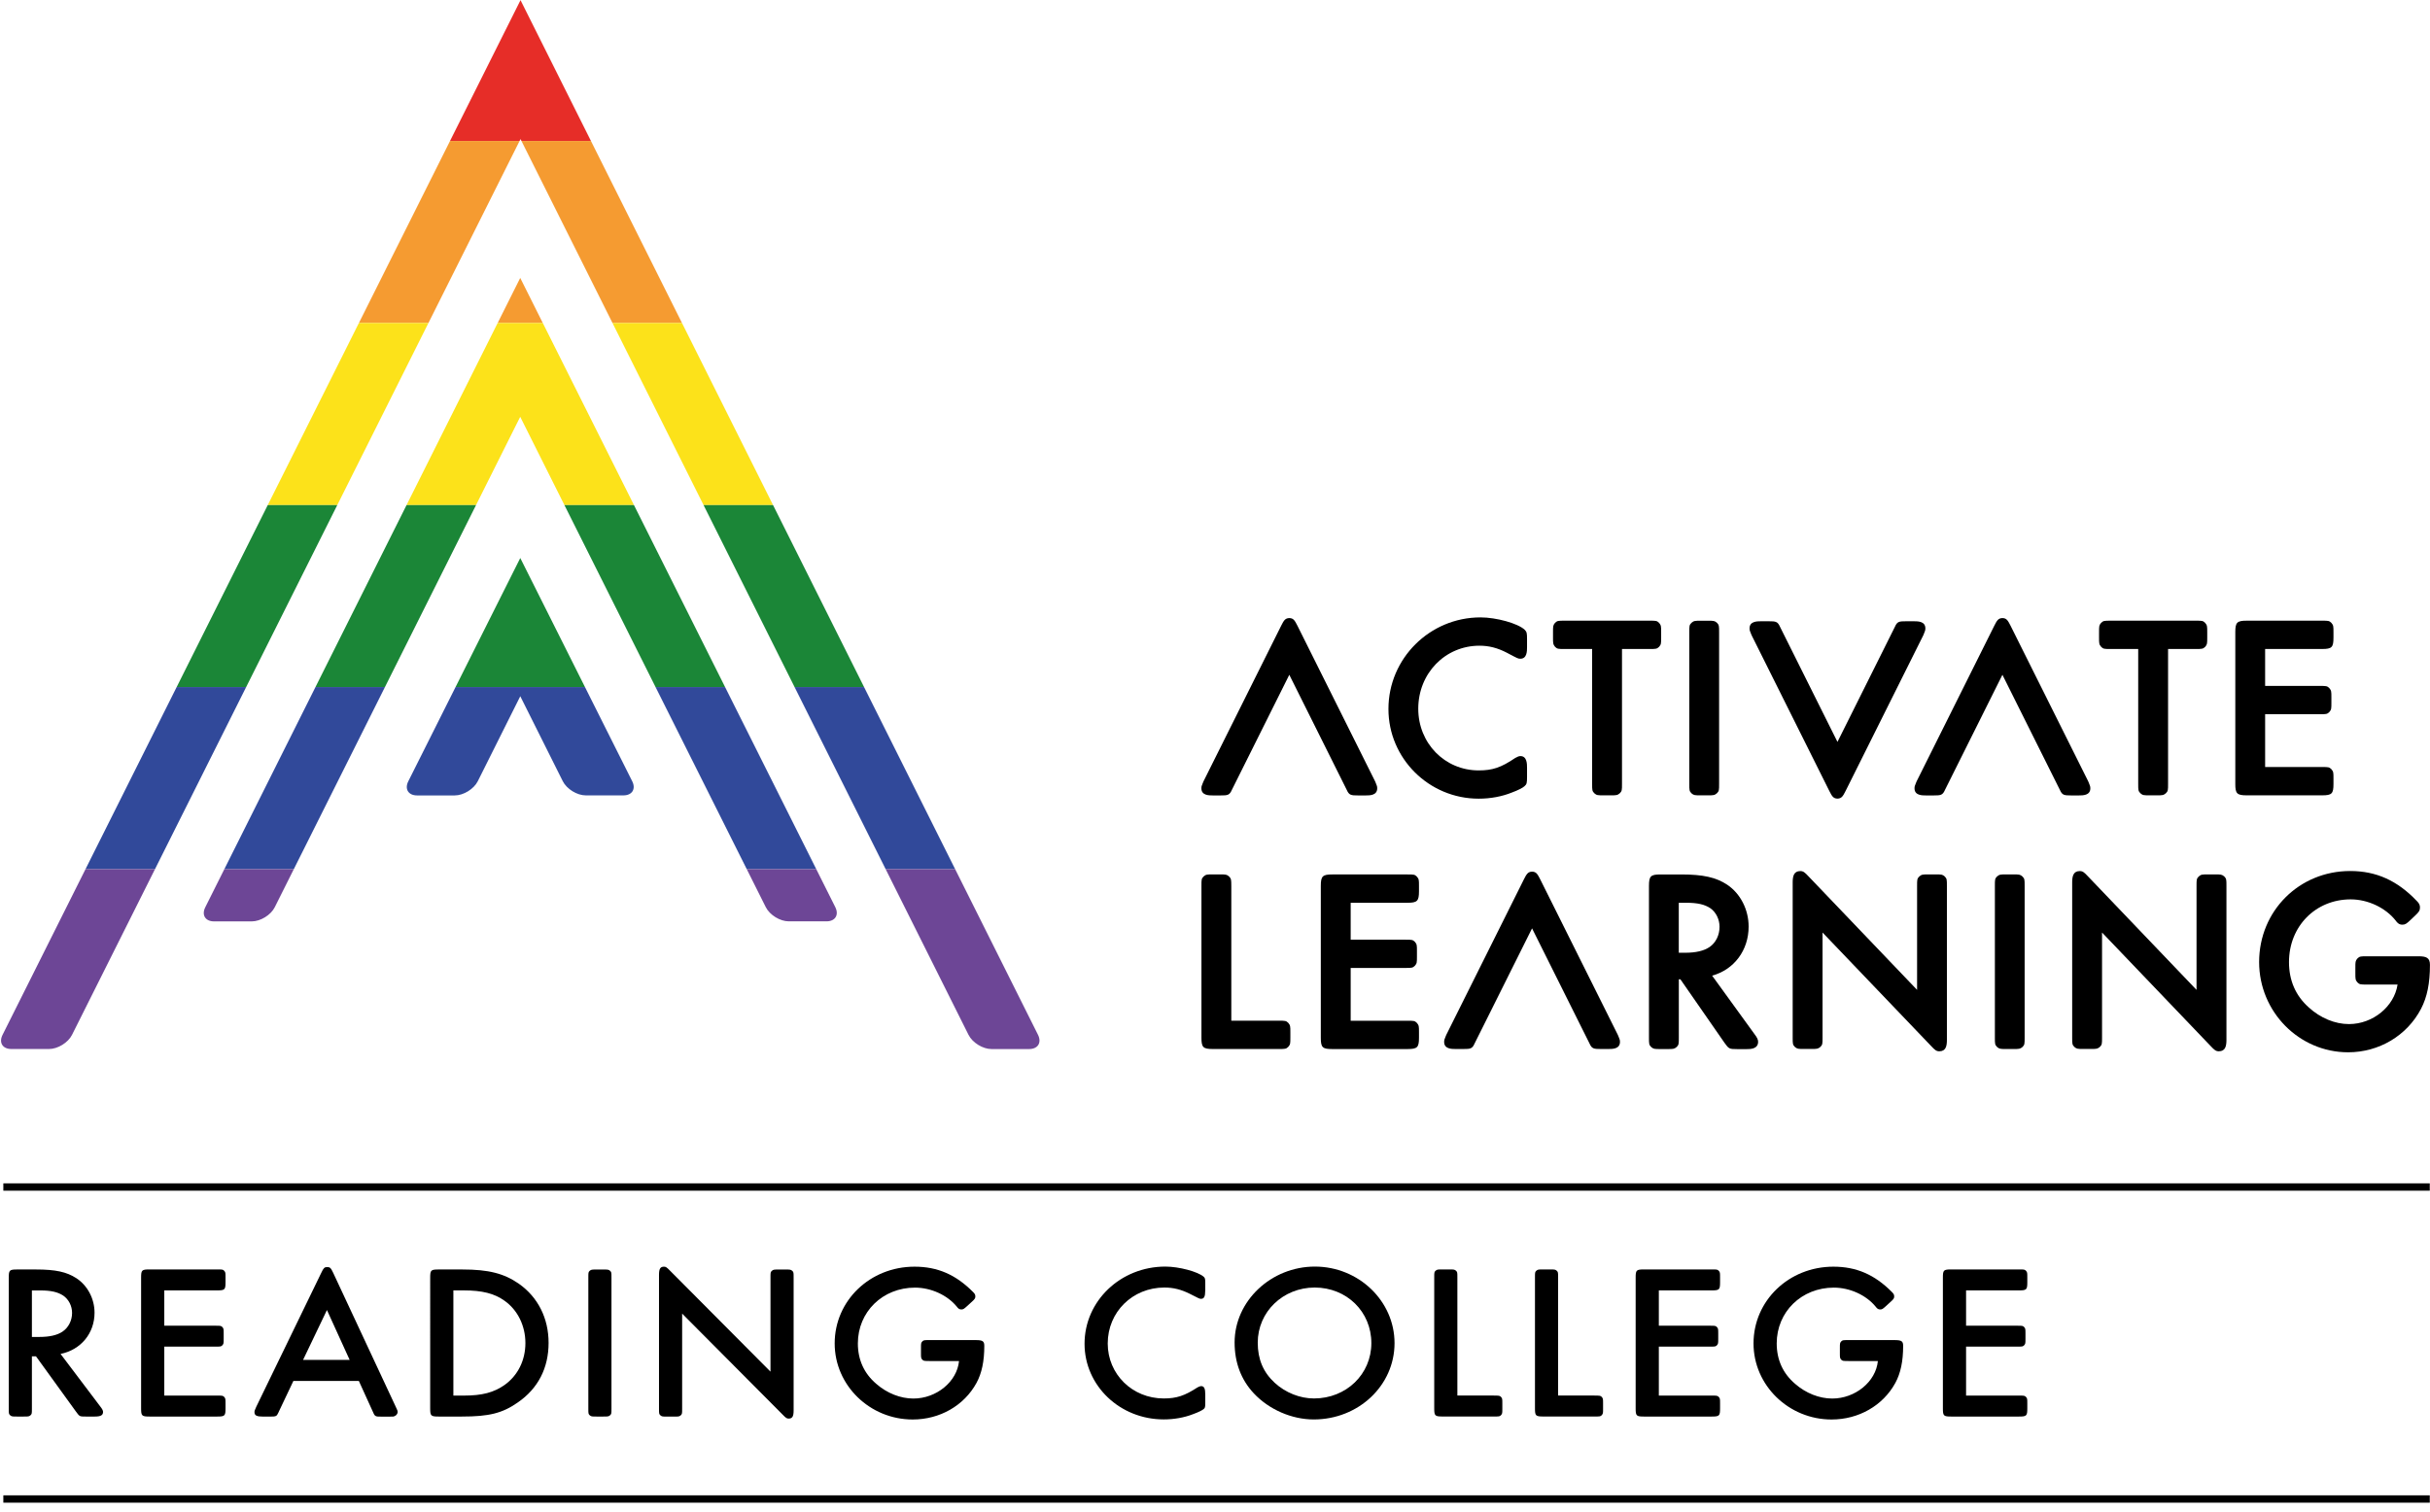 <?xml version="1.0" encoding="utf-8"?>
<!-- Generator: Adobe Illustrator 26.0.3, SVG Export Plug-In . SVG Version: 6.00 Build 0)  -->
<svg version="1.1" xmlns="http://www.w3.org/2000/svg" xmlns:xlink="http://www.w3.org/1999/xlink" x="0px" y="0px"
	 viewBox="0 0 502 312.5" style="enable-background:new 0 0 502 312.5;" xml:space="preserve">
<style type="text/css">
	.st0{fill:none;stroke:#000000;stroke-width:1.519;stroke-miterlimit:10;}
	.st1{clip-path:url(#SVGID_00000076590690893244302210000015615244901941690559_);}
	.st2{fill:#E62D28;}
	.st3{fill:#F59B31;}
	.st4{fill:#FCE21A;}
	.st5{fill:#1B8637;}
	.st6{fill:#31499A;}
	.st7{fill:#6D4696;}
	.st8{clip-path:url(#SVGID_00000083780801212808354660000015541889268616008086_);}
	.st9{clip-path:url(#SVGID_00000089552646707333601390000013013062320535418811_);}
</style>
<g id="Layer_2">
</g>
<g id="Layer_1">
	<g>
		<g>
			<path d="M253.9,181.11c-0.49-0.42-0.7-0.42-1.91-0.42h-1.43c-1.21,0-1.42,0-1.93,0.44c-0.43,0.44-0.43,0.66-0.43,1.93v31.35
				c0,2.03,0.33,2.36,2.37,2.36h13.63c1.27,0,1.49,0,1.95-0.46c0.42-0.48,0.42-0.7,0.42-1.91v-1.11c0-1.2,0-1.42-0.44-1.93
				c-0.44-0.44-0.67-0.44-1.93-0.44h-9.83v-27.87C254.36,181.8,254.36,181.57,253.9,181.11z"/>
			<path d="M293.14,214.41v-1.11c0-1.2,0-1.42-0.44-1.93c-0.44-0.44-0.66-0.44-1.93-0.44h-11.74v-10.91h11.32
				c1.26,0,1.49,0,1.95-0.46c0.42-0.48,0.42-0.7,0.42-1.91v-1.11c0-1.21,0-1.42-0.44-1.93c-0.44-0.43-0.66-0.43-1.93-0.43h-11.32
				v-7.63h11.74c2.01,0,2.37-0.35,2.37-2.37v-1.11c0-1.21,0-1.42-0.44-1.93c-0.44-0.44-0.66-0.44-1.93-0.44h-15.54
				c-2.01,0-2.37,0.35-2.37,2.37v31.35c0,2.04,0.33,2.36,2.37,2.36h15.54C292.81,216.77,293.14,216.45,293.14,214.41z"/>
			<path d="M414.48,180.69c-1.21,0-1.42,0-1.94,0.44c-0.43,0.44-0.43,0.66-0.43,1.93v31.35c0,1.26,0,1.49,0.46,1.95
				c0.48,0.41,0.7,0.41,1.91,0.41h1.42c1.21,0,1.42,0,1.93-0.43c0.43-0.44,0.43-0.66,0.43-1.93v-31.35c0-1.26,0-1.49-0.46-1.95
				c-0.49-0.42-0.7-0.42-1.91-0.42H414.48z"/>
			<path d="M499.63,197.61h-10.68c-1.26,0-1.49,0-1.95,0.46c-0.42,0.49-0.42,0.7-0.42,1.91v1.11c0,1.21,0,1.43,0.44,1.93
				c0.44,0.43,0.67,0.43,1.93,0.43h6.35c-0.69,4.54-5.09,8.17-10.05,8.17c-2.88,0-5.9-1.25-8.29-3.44
				c-2.71-2.41-4.09-5.56-4.09-9.37c0-7.39,5.48-12.96,12.75-12.96c3.54,0,7.19,1.72,9.28,4.37c0.37,0.53,0.74,0.86,1.4,0.86
				c0.6,0,0.88-0.23,1.66-0.96l0.95-0.9c0.78-0.73,1.02-1.06,1.02-1.68c0-0.51-0.17-0.88-0.64-1.34c-4.03-4.24-8.4-6.21-13.78-6.21
				c-10.55,0-18.81,8.26-18.81,18.81c0,10.28,8.25,18.65,18.39,18.65c6.38,0,12.16-3.44,15.06-8.99c1.26-2.41,1.84-5.3,1.84-9.07
				C502,197.89,501.2,197.61,499.63,197.61z"/>
			<path d="M457.57,180.69h-1.43c-1.21,0-1.43,0-1.93,0.44c-0.44,0.44-0.44,0.67-0.44,1.93v21.49l-22.44-23.47
				c-0.75-0.8-1.06-1.08-1.68-1.08c-1.38,0-1.57,1.14-1.57,2.37v32.03c0,1.26,0,1.49,0.46,1.95c0.48,0.41,0.7,0.41,1.91,0.41h1.43
				c1.2,0,1.42,0,1.93-0.43c0.44-0.44,0.44-0.67,0.44-1.93v-21.7l22.44,23.46c0.75,0.8,1.07,1.08,1.68,1.08
				c1.39,0,1.58-1.14,1.58-2.36v-31.83c0-1.26,0-1.49-0.46-1.95C458.98,180.69,458.77,180.69,457.57,180.69z"/>
			<path d="M399.84,180.69h-1.43c-1.2,0-1.42,0-1.93,0.44c-0.44,0.44-0.44,0.67-0.44,1.93v21.49l-22.44-23.47
				c-0.75-0.8-1.07-1.08-1.68-1.08c-1.39,0-1.58,1.14-1.58,2.37v32.03c0,1.26,0,1.49,0.46,1.95c0.49,0.41,0.7,0.41,1.91,0.41h1.43
				c1.2,0,1.42,0,1.93-0.43c0.44-0.44,0.44-0.67,0.44-1.93v-21.7l22.44,23.46c0.75,0.8,1.06,1.08,1.68,1.08
				c1.38,0,1.57-1.14,1.57-2.36v-31.83c0-1.26,0-1.49-0.46-1.95C401.27,180.69,401.05,180.69,399.84,180.69z"/>
			<path d="M353.7,201.61c4.54-1.24,7.54-5.24,7.54-10.14c0-3.5-1.69-6.81-4.41-8.64c-2.3-1.53-4.98-2.13-9.53-2.13h-4.28
				c-2.02,0-2.37,0.35-2.37,2.37v31.35c0,1.26,0,1.49,0.47,1.95c0.48,0.41,0.7,0.41,1.9,0.41h1.43c1.2,0,1.42,0,1.93-0.43
				c0.44-0.44,0.44-0.67,0.44-1.93v-12.06h0.32l9.13,13.15c0.87,1.22,0.99,1.28,2.55,1.28h2.06c0.69,0,2.32,0,2.32-1.52
				c0-0.44-0.22-0.9-0.77-1.61L353.7,201.61z M355.23,191.52c0,1.71-0.76,3.27-2.04,4.16c-1.16,0.8-2.83,1.2-5.1,1.2h-1.28v-10.33
				h1.49c2.37,0,3.84,0.33,5.05,1.14C354.51,188.51,355.23,189.98,355.23,191.52z"/>
			<path d="M464.15,164.35h15.54c2.04,0,2.37-0.33,2.37-2.37v-1.11c0-1.21,0-1.42-0.44-1.93c-0.44-0.44-0.67-0.44-1.93-0.44h-11.75
				v-10.91h11.32c1.26,0,1.49,0,1.95-0.46c0.42-0.48,0.42-0.7,0.42-1.91v-1.11c0-1.2,0-1.42-0.44-1.93
				c-0.44-0.44-0.67-0.44-1.93-0.44h-11.32v-7.63h11.75c2.04,0,2.37-0.33,2.37-2.37v-1.11c0-1.21,0-1.42-0.44-1.93
				c-0.44-0.44-0.67-0.44-1.93-0.44h-15.54c-2.02,0-2.37,0.35-2.37,2.37v31.35C461.77,164,462.13,164.35,464.15,164.35z"/>
			<path d="M436,134.11h5.72v27.87c0,1.26,0,1.49,0.46,1.95c0.48,0.42,0.7,0.42,1.91,0.42h1.43c1.2,0,1.42,0,1.93-0.44
				c0.44-0.44,0.44-0.67,0.44-1.93v-27.87h5.72c1.26,0,1.49,0,1.96-0.46c0.41-0.48,0.41-0.7,0.41-1.91v-1.11c0-1.2,0-1.42-0.44-1.93
				c-0.44-0.44-0.67-0.44-1.93-0.44H436c-1.26,0-1.49,0-1.95,0.46c-0.42,0.49-0.42,0.7-0.42,1.91v1.11c0,1.21,0,1.42,0.44,1.93
				C434.51,134.11,434.73,134.11,436,134.11z"/>
			<path d="M351.34,164.35h1.43c1.2,0,1.42,0,1.93-0.44c0.44-0.44,0.44-0.67,0.44-1.93v-31.35c0-1.27,0-1.49-0.46-1.95
				c-0.48-0.41-0.7-0.41-1.9-0.41h-1.43c-1.2,0-1.42,0-1.93,0.44c-0.44,0.44-0.44,0.66-0.44,1.93v31.35c0,1.26,0,1.49,0.46,1.95
				C349.92,164.35,350.13,164.35,351.34,164.35z"/>
			<path d="M305.47,165.04c2.46,0,4.86-0.45,6.91-1.29c1.16-0.42,2.24-0.97,2.56-1.29c0.47-0.39,0.52-0.71,0.52-1.9v-1.9
				c0-0.79,0-2.42-1.37-2.42c-0.28,0-0.59,0.11-1.07,0.39c-2.91,1.97-4.67,2.57-7.54,2.57c-7,0-12.49-5.6-12.49-12.75
				c0-7.3,5.55-13.02,12.64-13.02c1.96,0,3.69,0.44,5.62,1.43c2.37,1.26,2.37,1.26,2.84,1.26c1.37,0,1.37-1.6,1.37-2.37v-1.69
				c0-1.21-0.04-1.48-0.5-1.94c-1.42-1.31-5.84-2.54-9.11-2.54c-10.49,0-19.02,8.49-19.02,18.92
				C286.82,156.72,295.19,165.04,305.47,165.04z"/>
			<path d="M323.19,134.11h5.72v27.87c0,1.27,0,1.49,0.46,1.95c0.48,0.42,0.7,0.42,1.91,0.42h1.43c1.2,0,1.42,0,1.93-0.44
				c0.44-0.44,0.44-0.67,0.44-1.93v-27.87h5.72c1.26,0,1.49,0,1.95-0.46c0.42-0.48,0.42-0.7,0.42-1.91v-1.11c0-1.2,0-1.42-0.44-1.93
				c-0.44-0.44-0.67-0.44-1.93-0.44h-17.61c-1.26,0-1.49,0-1.95,0.46c-0.41,0.49-0.41,0.7-0.41,1.91v1.11c0,1.21,0,1.42,0.43,1.93
				C321.7,134.11,321.93,134.11,323.19,134.11z"/>
			<path d="M431.54,161.81l-0.16-0.38l-16.02-32.11c-0.56-1.1-0.82-1.58-1.69-1.6c-0.87,0.03-1.13,0.5-1.69,1.6l-16.02,32.11
				l-0.16,0.38c-0.23,0.56-0.29,0.71-0.29,1.09c0,1.47,1.54,1.47,2.37,1.47h1.59c1.45,0,1.85-0.04,2.33-1.14l11.87-23.79
				l11.87,23.79c0.48,1.09,0.88,1.14,2.33,1.14h1.59c0.83,0,2.37,0,2.37-1.47C431.83,162.51,431.76,162.37,431.54,161.81z"/>
			<path d="M284.22,161.81l-0.16-0.38l-16.02-32.11c-0.56-1.1-0.82-1.58-1.69-1.6c-0.87,0.03-1.13,0.5-1.69,1.6l-16.02,32.11
				l-0.16,0.38c-0.23,0.56-0.29,0.71-0.29,1.09c0,1.47,1.54,1.47,2.37,1.47h1.59c1.45,0,1.85-0.04,2.33-1.14l11.87-23.79
				l11.87,23.79c0.48,1.09,0.88,1.14,2.33,1.14h1.59c0.83,0,2.37,0,2.37-1.47C284.51,162.51,284.45,162.37,284.22,161.81z"/>
			<path d="M361.72,130.94l0.16,0.38l16.02,32.11c0.56,1.1,0.82,1.58,1.69,1.6c0.87-0.03,1.13-0.5,1.69-1.6l16.02-32.11l0.16-0.38
				c0.23-0.56,0.29-0.71,0.29-1.09c0-1.47-1.54-1.47-2.37-1.47h-1.59c-1.45,0-1.85,0.04-2.33,1.14l-11.87,23.79l-11.87-23.79
				c-0.48-1.09-0.88-1.14-2.33-1.14h-1.59c-0.83,0-2.37,0-2.37,1.47C361.43,130.23,361.49,130.38,361.72,130.94z"/>
			<path d="M334.37,214.21l-0.16-0.38l-16.02-32.11c-0.56-1.1-0.82-1.58-1.69-1.6c-0.87,0.03-1.13,0.5-1.69,1.6l-16.02,32.11
				l-0.16,0.38c-0.23,0.56-0.29,0.71-0.29,1.09c0,1.47,1.54,1.47,2.37,1.47h1.59c1.45,0,1.85-0.04,2.33-1.14l11.87-23.79
				l11.87,23.79c0.48,1.09,0.88,1.14,2.33,1.14h1.59c0.83,0,2.37,0,2.37-1.47C334.66,214.92,334.6,214.77,334.37,214.21z"/>
		</g>
		<g>
			<path d="M20.67,290.58c0.47,0.59,0.62,0.91,0.62,1.18c0,0.68-0.47,0.96-1.71,0.96h-1.85c-1.28,0-1.28,0-1.99-0.96l-8.3-11.48
				H6.59v10.76c0,1.05,0,1.14-0.28,1.41c-0.33,0.27-0.43,0.27-1.47,0.27H3.56c-1.04,0-1.14,0-1.47-0.27
				c-0.28-0.27-0.28-0.36-0.28-1.41v-27.02c0-1.55,0.14-1.69,1.75-1.69h3.84c4.08,0,6.35,0.5,8.34,1.78
				c2.32,1.5,3.79,4.24,3.79,7.15c0,4.24-2.8,7.66-7.02,8.52L20.67,290.58z M8.11,276.27c2.13,0,3.7-0.36,4.79-1.09
				c1.23-0.82,1.99-2.28,1.99-3.87c0-1.46-0.71-2.83-1.85-3.6c-1.14-0.73-2.51-1.05-4.74-1.05H6.59v9.62H8.11z"/>
			<path d="M33.94,273.95h10.52c1.09,0,1.18,0,1.47,0.27c0.28,0.32,0.28,0.41,0.28,1.41v0.96c0,1,0,1.09-0.28,1.41
				c-0.28,0.27-0.38,0.27-1.47,0.27H33.94v10.12h10.9c1.09,0,1.19,0,1.47,0.27c0.28,0.32,0.28,0.41,0.28,1.41v0.96
				c0,1.55-0.14,1.69-1.75,1.69H30.9c-1.61,0-1.75-0.14-1.75-1.69v-27.02c0-1.55,0.14-1.69,1.75-1.69h13.94c1.09,0,1.19,0,1.47,0.27
				c0.28,0.32,0.28,0.41,0.28,1.41v0.96c0,1.55-0.14,1.69-1.75,1.69h-10.9V273.95z"/>
			<path d="M60.62,285.34l-2.94,6.2l-0.19,0.41c-0.33,0.73-0.47,0.78-1.75,0.78h-1.42c-1.28,0-1.75-0.23-1.75-0.91
				c0-0.32,0.05-0.36,0.38-1.14l13.42-27.66c0.47-1,0.66-1.19,1.23-1.19s0.76,0.18,1.23,1.19l12.94,27.71
				c0.33,0.73,0.38,0.77,0.38,1.09c0,0.27-0.28,0.68-0.57,0.78c-0.24,0.14-0.33,0.14-1.19,0.14h-1.52c-1.42,0-1.42,0-1.94-1.23
				l-2.8-6.15H60.62z M67.54,270.71l-4.93,10.3h9.62L67.54,270.71z"/>
			<path d="M88.87,264.02c0-1.55,0.14-1.69,1.75-1.69h4.88c5.45,0,8.63,0.82,11.71,2.96c3.93,2.78,6.12,7.11,6.12,12.21
				c0,5.19-2.18,9.43-6.35,12.3c-3.18,2.23-5.93,2.92-11.57,2.92h-4.79c-1.61,0-1.75-0.14-1.75-1.69V264.02z M95.79,288.39
				c3.84,0,6.21-0.64,8.44-2.19c2.75-1.96,4.31-5.1,4.31-8.66c0-3.6-1.61-6.84-4.31-8.75c-2.09-1.5-4.6-2.14-8.44-2.14h-2.13v21.74
				H95.79z"/>
			<path d="M126.32,291.04c0,1.05,0,1.14-0.28,1.41c-0.33,0.27-0.43,0.27-1.47,0.27h-1.28c-1.04,0-1.14,0-1.47-0.27
				c-0.28-0.27-0.28-0.36-0.28-1.41v-27.02c0-1.05,0-1.14,0.28-1.41c0.33-0.27,0.43-0.27,1.47-0.27h1.28c1.04,0,1.14,0,1.47,0.27
				c0.28,0.27,0.28,0.36,0.28,1.41V291.04z"/>
			<path d="M159.17,264.02c0-1.05,0-1.14,0.28-1.41c0.33-0.27,0.43-0.27,1.47-0.27h1.28c1.04,0,1.14,0,1.47,0.27
				c0.28,0.27,0.28,0.36,0.28,1.41v27.43c0,1.28-0.28,1.69-1.04,1.69c-0.38,0-0.57-0.14-1.23-0.82l-20.76-20.87v19.6
				c0,1.05,0,1.14-0.28,1.41c-0.33,0.27-0.43,0.27-1.47,0.27h-1.28c-1.04,0-1.14,0-1.47-0.27c-0.28-0.27-0.28-0.36-0.28-1.41v-27.61
				c0-1.28,0.28-1.69,1.04-1.69c0.38,0,0.57,0.14,1.23,0.82l20.76,20.87V264.02z"/>
			<path d="M192.01,281.24c-1.09,0-1.18,0-1.47-0.27c-0.28-0.32-0.28-0.41-0.28-1.41v-0.96c0-1,0-1.09,0.28-1.41
				c0.28-0.27,0.38-0.27,1.47-0.27h9.58c1.42,0,1.75,0.23,1.75,1.19c0,3.19-0.52,5.65-1.61,7.66c-2.56,4.69-7.58,7.56-13.18,7.56
				c-8.87,0-16.12-7.06-16.12-15.72c0-8.84,7.3-15.86,16.5-15.86c4.74,0,8.53,1.64,12.09,5.24c0.38,0.36,0.47,0.59,0.47,0.91
				c0,0.36-0.09,0.55-0.81,1.18l-0.85,0.78c-0.71,0.64-0.85,0.73-1.23,0.73c-0.38,0-0.62-0.14-0.95-0.59
				c-1.94-2.37-5.31-3.92-8.63-3.92c-6.68,0-11.8,5.01-11.8,11.53c0,3.37,1.28,6.2,3.79,8.34c2.23,1.96,5.02,3.05,7.68,3.05
				c4.74,0,9.01-3.46,9.43-7.75H192.01z"/>
			<path d="M248.98,266.7c0,1.23-0.24,1.69-0.85,1.69c-0.33,0-0.33,0-2.37-1.05c-1.75-0.87-3.37-1.28-5.21-1.28
				c-6.59,0-11.71,5.06-11.71,11.57c0,6.33,5.07,11.35,11.57,11.35c2.65,0,4.31-0.55,6.97-2.28c0.33-0.18,0.57-0.27,0.76-0.27
				c0.62,0,0.85,0.5,0.85,1.73v1.64c0,1-0.05,1.14-0.33,1.37c-0.24,0.23-1.14,0.68-2.18,1.05c-1.85,0.73-3.98,1.09-6.07,1.09
				c-9.06,0-16.36-6.97-16.36-15.63c0-8.84,7.44-15.95,16.69-15.95c2.84,0,6.73,1.05,7.92,2.1c0.28,0.27,0.33,0.36,0.33,1.41V266.7z
				"/>
			<path d="M288.09,277.55c0,8.75-7.44,15.77-16.69,15.77c-4.55,0-9.24-2.05-12.37-5.38c-2.65-2.83-3.98-6.38-3.98-10.53
				c0-8.57,7.54-15.68,16.59-15.68C280.69,261.74,288.09,268.85,288.09,277.55z M259.83,277.46c0,3.42,1.14,6.11,3.51,8.29
				c2.23,2.05,5.22,3.23,8.11,3.23c6.68,0,11.85-5.01,11.85-11.44c0-6.47-5.07-11.48-11.71-11.48
				C265.05,266.07,259.83,271.08,259.83,277.46z"/>
			<path d="M308.61,288.39c1.09,0,1.19,0,1.47,0.27c0.28,0.32,0.28,0.41,0.28,1.41v0.96c0,1,0,1.09-0.28,1.41
				c-0.28,0.27-0.38,0.27-1.47,0.27h-10.57c-1.61,0-1.75-0.14-1.75-1.69v-27.02c0-1.05,0-1.14,0.28-1.41
				c0.33-0.27,0.43-0.27,1.47-0.27h1.28c1.04,0,1.14,0,1.47,0.27c0.28,0.27,0.28,0.36,0.28,1.41v24.38H308.61z"/>
			<path d="M329.42,288.39c1.09,0,1.19,0,1.47,0.27c0.28,0.32,0.28,0.41,0.28,1.41v0.96c0,1,0,1.09-0.28,1.41
				c-0.28,0.27-0.38,0.27-1.47,0.27h-10.57c-1.61,0-1.75-0.14-1.75-1.69v-27.02c0-1.05,0-1.14,0.28-1.41
				c0.33-0.27,0.43-0.27,1.47-0.27h1.28c1.04,0,1.14,0,1.47,0.27c0.28,0.27,0.28,0.36,0.28,1.41v24.38H329.42z"/>
			<path d="M342.69,273.95h10.52c1.09,0,1.19,0,1.47,0.27c0.28,0.32,0.28,0.41,0.28,1.41v0.96c0,1,0,1.09-0.28,1.41
				c-0.28,0.27-0.38,0.27-1.47,0.27h-10.52v10.12h10.9c1.09,0,1.18,0,1.47,0.27c0.28,0.32,0.28,0.41,0.28,1.41v0.96
				c0,1.55-0.14,1.69-1.75,1.69h-13.94c-1.61,0-1.75-0.14-1.75-1.69v-27.02c0-1.55,0.14-1.69,1.75-1.69h13.94
				c1.09,0,1.18,0,1.47,0.27c0.28,0.32,0.28,0.41,0.28,1.41v0.96c0,1.55-0.14,1.69-1.75,1.69h-10.9V273.95z"/>
			<path d="M381.84,281.24c-1.09,0-1.19,0-1.47-0.27c-0.28-0.32-0.28-0.41-0.28-1.41v-0.96c0-1,0-1.09,0.28-1.41
				c0.28-0.27,0.38-0.27,1.47-0.27h9.57c1.42,0,1.75,0.23,1.75,1.19c0,3.19-0.52,5.65-1.61,7.66c-2.56,4.69-7.58,7.56-13.18,7.56
				c-8.86,0-16.12-7.06-16.12-15.72c0-8.84,7.3-15.86,16.5-15.86c4.74,0,8.53,1.64,12.09,5.24c0.38,0.36,0.47,0.59,0.47,0.91
				c0,0.36-0.09,0.55-0.81,1.18l-0.85,0.78c-0.71,0.64-0.85,0.73-1.23,0.73s-0.62-0.14-0.95-0.59c-1.94-2.37-5.31-3.92-8.63-3.92
				c-6.68,0-11.8,5.01-11.8,11.53c0,3.37,1.28,6.2,3.79,8.34c2.23,1.96,5.03,3.05,7.68,3.05c4.74,0,9.01-3.46,9.43-7.75H381.84z"/>
			<path d="M406.16,273.95h10.52c1.09,0,1.19,0,1.47,0.27c0.28,0.32,0.28,0.41,0.28,1.41v0.96c0,1,0,1.09-0.28,1.41
				c-0.28,0.27-0.38,0.27-1.47,0.27h-10.52v10.12h10.9c1.09,0,1.18,0,1.47,0.27c0.28,0.32,0.28,0.41,0.28,1.41v0.96
				c0,1.55-0.14,1.69-1.75,1.69h-13.94c-1.61,0-1.75-0.14-1.75-1.69v-27.02c0-1.55,0.14-1.69,1.75-1.69h13.94
				c1.09,0,1.18,0,1.47,0.27c0.28,0.32,0.28,0.41,0.28,1.41v0.96c0,1.55-0.14,1.69-1.75,1.69h-10.9V273.95z"/>
		</g>
		<path class="st0" d="M0.69,309.76h501.26 M0.69,245.29h501.26"/>
		<g>
			<g>
				<g>
					<defs>
						<path id="SVGID_1_" d="M214.43,213.83L107.53,0.03l-0.05,0.1L0.53,213.84c-0.81,1.62,0.01,2.93,1.81,2.93h7.79
							c1.81,0,3.95-1.32,4.75-2.93l92.6-185l0.05-0.1l92.55,185.1c0.81,1.62,2.94,2.94,4.75,2.94h7.79
							C214.42,216.77,215.24,215.45,214.43,213.83z"/>
					</defs>
					<clipPath id="SVGID_00000084519658014092757950000016192681012617122432_">
						<use xlink:href="#SVGID_1_"  style="overflow:visible;"/>
					</clipPath>
					<g style="clip-path:url(#SVGID_00000084519658014092757950000016192681012617122432_);">
						<rect x="-86.04" y="-13.14" class="st2" width="373.29" height="42.27"/>
						<rect x="-86.04" y="29.13" class="st3" width="373.29" height="37.62"/>
						<rect x="-86.04" y="66.75" class="st4" width="373.29" height="37.62"/>
						<rect x="-86.04" y="104.37" class="st5" width="373.29" height="37.62"/>
						<rect x="-86.04" y="141.98" class="st6" width="373.29" height="37.62"/>
						<rect x="-86.04" y="179.6" class="st7" width="373.29" height="37.62"/>
					</g>
				</g>
			</g>
			<g>
				<defs>
					<path id="SVGID_00000003097581971033751080000010997696049628589759_" d="M107.48,115.31L107.48,115.31l-23.13,46.13
						c-0.81,1.61,0.01,2.93,1.81,2.93h7.79c1.8,0,3.94-1.32,4.75-2.93l8.78-17.57l0,0l8.78,17.56c0.81,1.61,2.94,2.93,4.74,2.93
						h7.79c1.8,0,2.62-1.32,1.81-2.93L107.48,115.31z"/>
				</defs>
				<clipPath id="SVGID_00000015333968620827022230000017501399225159468474_">
					<use xlink:href="#SVGID_00000003097581971033751080000010997696049628589759_"  style="overflow:visible;"/>
				</clipPath>
				<g style="clip-path:url(#SVGID_00000015333968620827022230000017501399225159468474_);">
					<rect x="-86.04" y="-13.14" class="st2" width="373.29" height="42.27"/>
					<rect x="-86.04" y="29.13" class="st3" width="373.29" height="37.62"/>
					<rect x="-86.04" y="66.75" class="st4" width="373.29" height="37.62"/>
					<rect x="-86.04" y="104.37" class="st5" width="373.29" height="37.62"/>
					<rect x="-86.04" y="141.98" class="st6" width="373.29" height="37.62"/>
					<rect x="-86.04" y="179.6" class="st7" width="373.29" height="37.62"/>
				</g>
			</g>
			<g>
				<defs>
					<path id="SVGID_00000027606117049839267940000010018166023809798837_" d="M107.48,57.45l-0.01-0.02L42.41,187.47
						c-0.81,1.61,0.01,2.93,1.81,2.93h7.79c1.8,0,3.95-1.32,4.75-2.93L106,89.06l1.47-2.93l0.01,0.02l50.72,101.31
						c0.81,1.61,2.94,2.93,4.75,2.93h7.79c1.8,0,2.62-1.32,1.82-2.93L107.48,57.45z"/>
				</defs>
				<clipPath id="SVGID_00000111905122972308305550000008030047519862402688_">
					<use xlink:href="#SVGID_00000027606117049839267940000010018166023809798837_"  style="overflow:visible;"/>
				</clipPath>
				<g style="clip-path:url(#SVGID_00000111905122972308305550000008030047519862402688_);">
					<rect x="-86.04" y="-13.14" class="st2" width="373.29" height="42.27"/>
					<rect x="-86.04" y="29.13" class="st3" width="373.29" height="37.62"/>
					<rect x="-86.04" y="66.75" class="st4" width="373.29" height="37.62"/>
					<rect x="-86.04" y="104.37" class="st5" width="373.29" height="37.62"/>
					<rect x="-86.04" y="141.98" class="st6" width="373.29" height="37.62"/>
					<rect x="-86.04" y="179.6" class="st7" width="373.29" height="37.62"/>
				</g>
			</g>
		</g>
	</g>
</g>
</svg>
